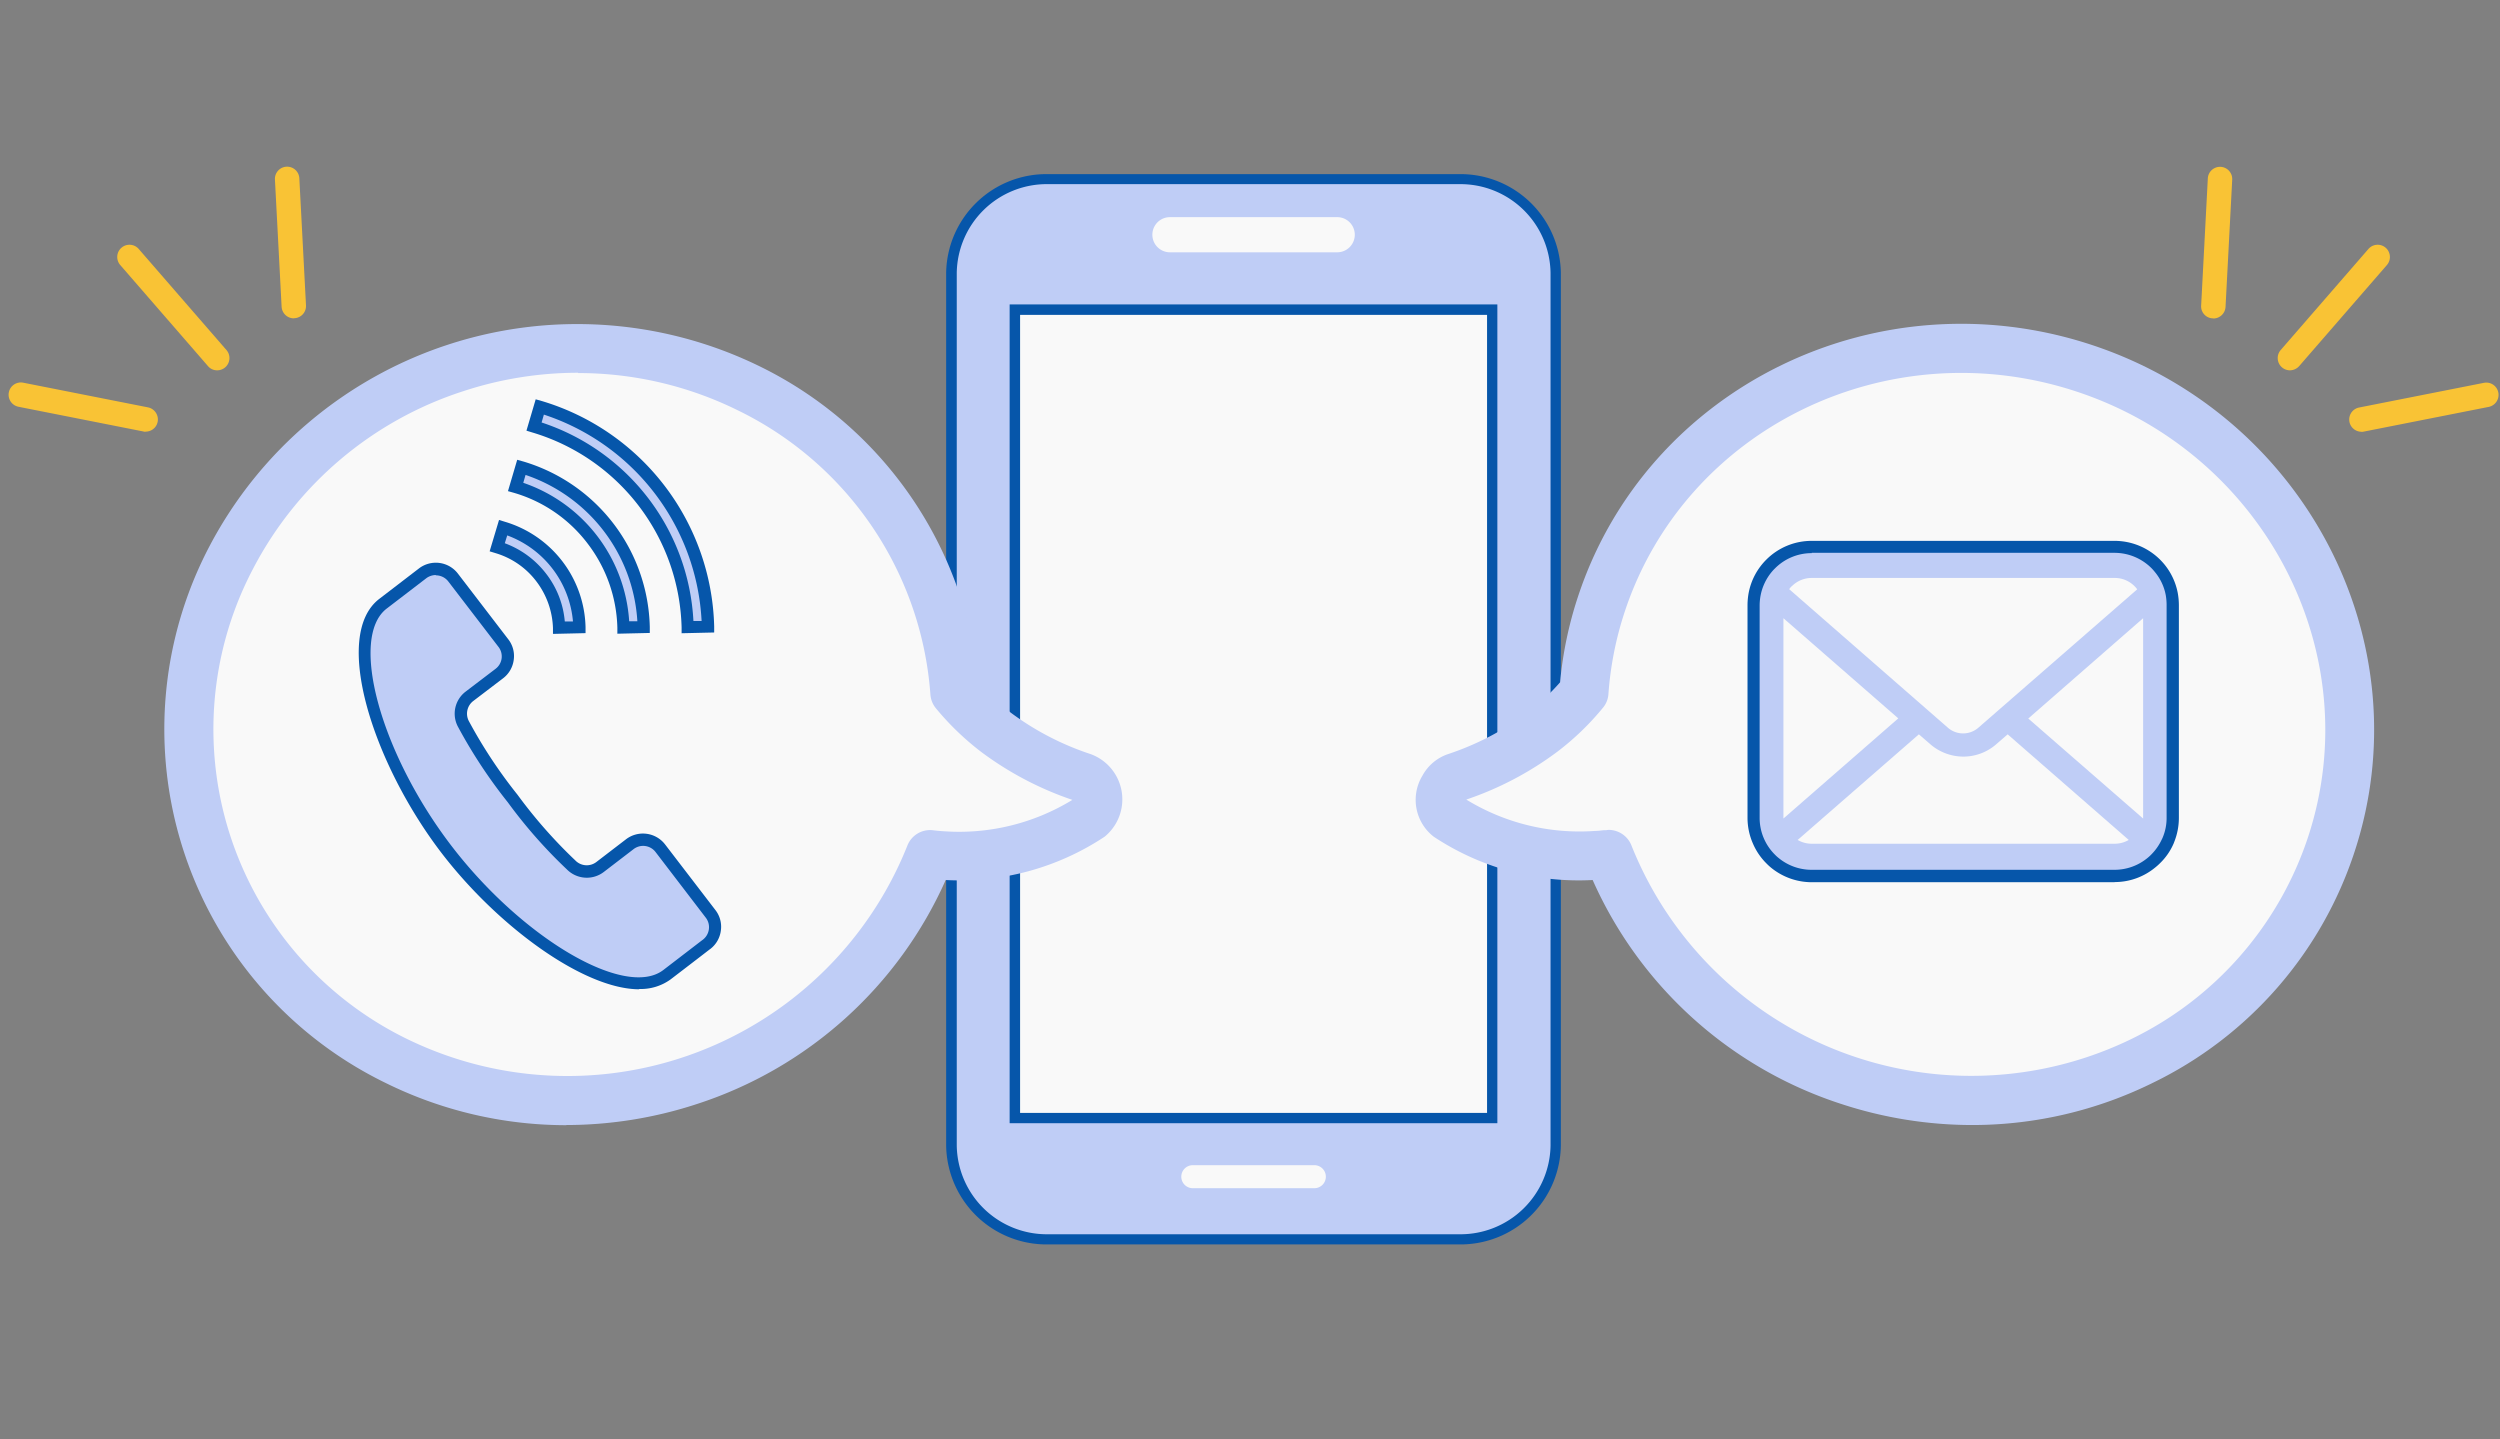 <svg xmlns="http://www.w3.org/2000/svg" width="165" height="95"><rect width="100%" height="100%" fill="#808080" stroke="none"/><g opacity=".95"><path fill="#c2d1fc" d="M69.166 11.832a6.277 6.277 0 0 0-6.36 6.183v57.584a6.277 6.277 0 0 0 6.36 6.183h27.15a6.277 6.277 0 0 0 6.36-6.183V18.015a6.277 6.277 0 0 0-6.36-6.183h-27.15Z"/><path fill="#0054ac" d="M96.306 82.132h-27.15a6.627 6.627 0 0 1-6.71-6.525V18.008a6.619 6.619 0 0 1 6.71-6.516h27.15a6.625 6.625 0 0 1 6.71 6.516v57.6a6.627 6.627 0 0 1-6.71 6.524Zm-27.14-69.979a5.945 5.945 0 0 0-6.02 5.854v57.6a5.945 5.945 0 0 0 6.02 5.854h27.15a5.945 5.945 0 0 0 6.02-5.854V18.008a5.945 5.945 0 0 0-6.02-5.854h-27.15Z"/><path fill="#fff" d="M66.986 20.432h31.5v53.36h-31.5z"/><path fill="#0054ac" d="M98.826 74.132h-32.19v-54.04h32.19Zm-31.5-.68h30.82v-52.67h-30.82v52.67Z"/><path fill="#fff" d="M88.256 16.652h-11.04a1.16 1.16 0 1 1 0-2.32h11.04a1.16 1.16 0 1 1 0 2.32ZM78.726 76.902a.76.76 0 0 0 0 1.52h8.02a.76.76 0 0 0 0-1.52h-8.02Z"/><path fill="#fff" fill-rule="evenodd" d="M137.486 24.272c-13.31-4.36-27.55 2.64-31.81 15.63a23.979 23.979 0 0 0-1.14 5.77 16.994 16.994 0 0 1-2.73 2.64 20.114 20.114 0 0 1-5.74 2.98 1.507 1.507 0 0 0-.79.68 1.486 1.486 0 0 0 .27 1.91 15.787 15.787 0 0 0 9.79 2.56c.27-.01.55-.04.82-.07a25.548 25.548 0 0 0 15.9 14.95c13.31 4.36 27.55-2.64 31.81-15.63s-3.08-27.06-16.39-31.42Z"/><path fill="#0054ac" d="M130.156 73.132a26.311 26.311 0 0 1-8.24-1.33 26.017 26.017 0 0 1-16.07-14.89c-.16.01-.32.03-.47.03a16.206 16.206 0 0 1-10.1-2.65 1.956 1.956 0 0 1-.42-2.55 1.916 1.916 0 0 1 1.06-.91 19.7 19.7 0 0 0 5.59-2.91 15.856 15.856 0 0 0 2.55-2.44 24.581 24.581 0 0 1 1.15-5.73c4.34-13.23 18.89-20.39 32.43-15.95a26.028 26.028 0 0 1 15.07 12.72 24.847 24.847 0 0 1-11.12 33.95 25.827 25.827 0 0 1-11.43 2.66Zm-23.99-17.24a.489.489 0 0 1 .46.31 25.267 25.267 0 0 0 34.52 13.38 23.869 23.869 0 0 0 10.69-32.61 25.012 25.012 0 0 0-14.5-12.23c-13.03-4.27-27.02 2.6-31.18 15.32a23.459 23.459 0 0 0-1.11 5.66.489.489 0 0 1-.11.28 17.577 17.577 0 0 1-2.81 2.72 20.961 20.961 0 0 1-5.88 3.06.942.942 0 0 0-.51.46 1.009 1.009 0 0 0 .12 1.26 15.277 15.277 0 0 0 9.48 2.47c.22-.01.44-.03.67-.05h.13a.2.2 0 0 1 .05-.01Z"/><path fill="#c2d1fc" d="M130.156 74.252a27.768 27.768 0 0 1-8.6-1.38 27.1 27.1 0 0 1-16.44-14.79 17.326 17.326 0 0 1-10.49-2.86 3.076 3.076 0 0 1-.75-4.02 3.032 3.032 0 0 1 1.69-1.43 18.561 18.561 0 0 0 5.26-2.74 14.892 14.892 0 0 0 2.14-2 25.414 25.414 0 0 1 1.17-5.62c4.53-13.82 19.71-21.3 33.85-16.67s21.95 19.64 17.42 33.46a25.909 25.909 0 0 1-13.33 15.27 26.9 26.9 0 0 1-11.92 2.78Zm-23.99-19.48a1.623 1.623 0 0 1 1.51 1.03 24.151 24.151 0 0 0 32.98 12.78 22.746 22.746 0 0 0 11.69-13.38c3.97-12.13-2.92-25.31-15.36-29.38s-25.79 2.47-29.77 14.6a22.386 22.386 0 0 0-1.06 5.39 1.559 1.559 0 0 1-.37.91 17.788 17.788 0 0 1-3 2.89 21.56 21.56 0 0 1-6.01 3.16 14.3 14.3 0 0 0 8.49 2.07c.2 0 .4-.03.6-.05h.15a1.087 1.087 0 0 1 .15-.02Zm-9.56-1.94Zm-.13-.27Zm8.06-6.88Z"/><path fill="#c2d1fc" d="M143.336 39.195a3.785 3.785 0 0 0-.79-1.68 3.585 3.585 0 0 0-.26-.29 3.842 3.842 0 0 0-2.71-1.12h-19.99a3.824 3.824 0 0 0-2.71 1.12 3.585 3.585 0 0 0-.26.29 3.735 3.735 0 0 0-.79 1.68 3.671 3.671 0 0 0-.07.75v14.04a3.664 3.664 0 0 0 .32 1.52 3.751 3.751 0 0 0 .81 1.19c.09.09.17.16.26.24a3.823 3.823 0 0 0 2.45.88h19.99a3.777 3.777 0 0 0 2.45-.89 1.947 1.947 0 0 0 .26-.24 3.751 3.751 0 0 0 .81-1.19 3.9 3.9 0 0 0 .31-1.52v-14.04a3.808 3.808 0 0 0-.07-.75Z"/><path fill="#0054ac" d="M139.566 58.227h-19.99a4.253 4.253 0 0 1-2.71-.98 3.706 3.706 0 0 1-.29-.27 4.156 4.156 0 0 1-.89-1.32 4.215 4.215 0 0 1-.35-1.68v-14.04a4.578 4.578 0 0 1 .08-.83 4.208 4.208 0 0 1 1.16-2.17 4.221 4.221 0 0 1 3-1.24h19.99a4.263 4.263 0 0 1 3 1.24c.1.1.2.21.29.32a4.218 4.218 0 0 1 .87 1.85 4.578 4.578 0 0 1 .08.83v14.04a4.3 4.3 0 0 1-.31 1.6l-.03.08a4.037 4.037 0 0 1-.9 1.31 3.849 3.849 0 0 1-.3.27 4.206 4.206 0 0 1-2.7.98Zm-19.99-21.72a3.412 3.412 0 0 0-2.43 1.01 2.725 2.725 0 0 0-.23.25 3.466 3.466 0 0 0-.71 1.5 3.713 3.713 0 0 0-.07.67v14.04a3.414 3.414 0 0 0 1 2.42 2.5 2.5 0 0 0 .24.22 3.422 3.422 0 0 0 2.19.79h19.99a3.422 3.422 0 0 0 2.19-.79 2.5 2.5 0 0 0 .24-.22 3.518 3.518 0 0 0 .7-1.01l.03-.06a3.313 3.313 0 0 0 .28-1.36v-14.04a3.794 3.794 0 0 0-.06-.67 3.363 3.363 0 0 0-.71-1.5 3.03 3.03 0 0 0-.23-.26 3.453 3.453 0 0 0-2.43-1.01h-19.99Z"/><path fill="#fff" d="M118.256 38.695a1.851 1.851 0 0 1 1.32-.55h19.99a1.833 1.833 0 0 1 1.32.55 1.632 1.632 0 0 1 .17.2l-10.48 9.13a1.532 1.532 0 0 1-2.02 0l-10.47-9.14a1.462 1.462 0 0 1 .16-.19ZM117.706 53.943v-13.14l7.58 6.61-7.58 6.61Z"/><path fill="#fff" d="M139.566 55.686h-19.99a1.822 1.822 0 0 1-.93-.25l8-6.97.75.65a3.343 3.343 0 0 0 2.18.82 3.291 3.291 0 0 0 2.18-.82l.75-.65 7.99 6.97a1.822 1.822 0 0 1-.93.25ZM141.446 53.943v.08l-7.58-6.6 7.58-6.62v13.14Z"/><path fill="#ffc631" d="M146.076 21.012h-.04a.793.793 0 0 1-.76-.85l.44-8.39a.806.806 0 1 1 1.61.09l-.44 8.39a.812.812 0 0 1-.81.77ZM155.856 28.495a.807.807 0 0 1-.15-1.6l8.24-1.63a.81.81 0 0 1 .31 1.59l-8.24 1.63a.875.875 0 0 1-.16.02ZM151.136 24.442a.81.81 0 0 1-.61-1.34l5.79-6.67a.808.808 0 0 1 1.22 1.06l-5.79 6.67a.831.831 0 0 1-.61.28ZM19.396 21.012a.812.812 0 0 1-.81-.77l-.44-8.39a.806.806 0 0 1 1.61-.09l.44 8.39a.806.806 0 0 1-.76.85h-.04ZM9.616 28.496a.468.468 0 0 1-.16-.02l-8.24-1.63a.81.81 0 0 1 .31-1.59l8.24 1.63a.815.815 0 0 1 .64.95.8.8 0 0 1-.79.65ZM14.336 24.442a.781.781 0 0 1-.61-.28l-5.79-6.67a.808.808 0 0 1 1.22-1.06l5.79 6.67a.81.81 0 0 1-.61 1.34Z"/><path fill="#fff" fill-rule="evenodd" d="M30.066 24.282c13.31-4.36 27.55 2.64 31.81 15.63a23.978 23.978 0 0 1 1.14 5.77 16.994 16.994 0 0 0 2.73 2.64 20.114 20.114 0 0 0 5.74 2.98 1.507 1.507 0 0 1 .79.68 1.486 1.486 0 0 1-.27 1.91 15.787 15.787 0 0 1-9.79 2.56c-.27-.01-.55-.04-.82-.07a25.548 25.548 0 0 1-15.9 14.95c-13.31 4.36-27.55-2.64-31.81-15.63s3.08-27.06 16.39-31.42Z"/><path fill="#0054ac" d="M37.386 73.142a25.858 25.858 0 0 1-11.43-2.66 24.847 24.847 0 0 1-11.12-33.95 26.028 26.028 0 0 1 15.07-12.72l.15.47-.15-.47c13.54-4.44 28.1 2.72 32.43 15.95a24.789 24.789 0 0 1 1.15 5.73 15.856 15.856 0 0 0 2.55 2.44 19.765 19.765 0 0 0 5.6 2.91 2.059 2.059 0 0 1 .64 3.46 16.235 16.235 0 0 1-10.1 2.65c-.16 0-.32-.02-.48-.03a25.99 25.99 0 0 1-16.07 14.89 26.357 26.357 0 0 1-8.24 1.33Zm.72-49.66a25.38 25.38 0 0 0-22.39 13.5 23.869 23.869 0 0 0 10.69 32.61 25.267 25.267 0 0 0 34.52-13.38.491.491 0 0 1 .51-.31h.15a4.958 4.958 0 0 0 .65.07 15.213 15.213 0 0 0 9.48-2.47 1.009 1.009 0 0 0 .12-1.26.922.922 0 0 0-.51-.45 20.961 20.961 0 0 1-5.88-3.06 16.768 16.768 0 0 1-2.81-2.72.57.57 0 0 1-.11-.28 24 24 0 0 0-24.4-22.24Z"/><path fill="#c2d1fc" d="M37.386 74.262a26.93 26.93 0 0 1-11.92-2.78 25.962 25.962 0 0 1-11.62-35.47 27.413 27.413 0 0 1 36.22-11.87 25.905 25.905 0 0 1 13.33 15.27 25.533 25.533 0 0 1 1.17 5.62 14.892 14.892 0 0 0 2.14 2 18.549 18.549 0 0 0 5.28 2.74 3.181 3.181 0 0 1 .92 5.45 17.307 17.307 0 0 1-10.49 2.86 27.13 27.13 0 0 1-16.44 14.79 27.721 27.721 0 0 1-8.6 1.38Zm.77-49.66a24.247 24.247 0 0 0-7.59 1.22 23.92 23.92 0 0 0-13.85 11.69 22.739 22.739 0 0 0 10.19 31.08 24.151 24.151 0 0 0 32.98-12.78 1.611 1.611 0 0 1 1.65-1.02l.17.02c.19.02.39.04.58.05a14.3 14.3 0 0 0 8.49-2.07 21.684 21.684 0 0 1-6.01-3.16 18.187 18.187 0 0 1-3-2.89 1.615 1.615 0 0 1-.36-.91 22.679 22.679 0 0 0-12.75-18.77 23.779 23.779 0 0 0-10.5-2.44Zm32.8 28.24Zm.11-.27Zm-41-28.29Z"/><path fill="#c2d1fc" d="m46.906 60.332-3.32-4.34a1.434 1.434 0 0 0-2.01-.27l-1.97 1.51a1.435 1.435 0 0 1-1.89-.13 32.387 32.387 0 0 1-3.87-4.39 33.255 33.255 0 0 1-3.23-4.88 1.432 1.432 0 0 1 .37-1.86l1.97-1.5a1.434 1.434 0 0 0 .27-2.01l-3.32-4.33a1.434 1.434 0 0 0-2.01-.27c-.01.01-.23.18-2.61 2-2.77 2.12-.53 10.05 4.19 16.22s11.79 10.4 14.56 8.28c2.38-1.82 2.6-1.99 2.61-2a1.434 1.434 0 0 0 .27-2.01Z"/><path fill="#0054ac" d="M42.196 65.293c-3.66 0-9.32-4.13-13.05-8.99-4.54-5.93-7.26-14.37-4.11-16.78l2.62-2.01a1.834 1.834 0 0 1 2.57.35l3.32 4.33a1.793 1.793 0 0 1 .36 1.36 1.816 1.816 0 0 1-.71 1.22l-1.97 1.5a1.052 1.052 0 0 0-.27 1.34 32.069 32.069 0 0 0 3.2 4.84 32.155 32.155 0 0 0 3.81 4.33 1.046 1.046 0 0 0 1.38.12l1.97-1.51a1.844 1.844 0 0 1 2.58.34l3.32 4.33a1.793 1.793 0 0 1 .36 1.36 1.816 1.816 0 0 1-.71 1.22c-.01 0-.23.18-2.61 2a3.359 3.359 0 0 1-2.08.63Zm-13.43-27.34a1.059 1.059 0 0 0-.63.21l-2.61 2c-2.5 1.91-.43 9.52 4.26 15.65s11.49 10.12 13.99 8.21c2.36-1.81 2.59-1.99 2.61-2a1.045 1.045 0 0 0 .4-.69 1.026 1.026 0 0 0-.2-.76l-3.32-4.34a1.033 1.033 0 0 0-1.45-.19l-1.97 1.51a1.847 1.847 0 0 1-2.43-.17 32.427 32.427 0 0 1-3.9-4.43 33.16 33.16 0 0 1-3.27-4.95 1.83 1.83 0 0 1 .49-2.36l1.97-1.5a1.024 1.024 0 0 0 .2-1.44l-3.32-4.33a1.037 1.037 0 0 0-.82-.4Z"/><path fill="#c2d1fc" d="m45.376 41.385 1.35-.03a15.528 15.528 0 0 0-11.1-14.5l-.38 1.29a14.208 14.208 0 0 1 10.14 13.25Z"/><path fill="#0054ac" d="M44.986 41.804v-.4a13.794 13.794 0 0 0-9.85-12.86l-.39-.12.61-2.07.39.11a15.949 15.949 0 0 1 11.39 14.88v.4l-2.15.05Zm-9.24-13.92a14.59 14.59 0 0 1 10.02 13.1h.54a15.158 15.158 0 0 0-10.41-13.62Z"/><path fill="#c2d1fc" d="m41.136 41.399 1.35-.03a11.286 11.286 0 0 0-8.07-10.54l-.38 1.29a9.94 9.94 0 0 1 7.1 9.29Z"/><path fill="#0054ac" d="M40.746 41.825v-.4a9.519 9.519 0 0 0-1.97-5.56 9.4 9.4 0 0 0-4.86-3.34l-.39-.11.61-2.07.39.11a11.674 11.674 0 0 1 8.36 10.92v.4l-2.15.05Zm-6.21-9.96a10.361 10.361 0 0 1 6.99 9.14h.54a10.89 10.89 0 0 0-7.38-9.66l-.15.52Z"/><path fill="#c2d1fc" d="m36.896 41.431 1.35-.03a7.052 7.052 0 0 0-5.03-6.57l-.39 1.29a5.7 5.7 0 0 1 4.07 5.32Z"/><path fill="#0054ac" d="M36.496 41.847v-.4a5.37 5.37 0 0 0-1.1-3.08 5.251 5.251 0 0 0-2.69-1.86l-.39-.12.62-2.07.39.12a7.44 7.44 0 0 1 5.32 6.95v.4l-2.15.05Zm-3.17-5.99a6.1 6.1 0 0 1 2.72 2.01 5.97 5.97 0 0 1 1.23 3.15h.54a6.661 6.661 0 0 0-4.34-5.68l-.16.52Z"/></g></svg>
